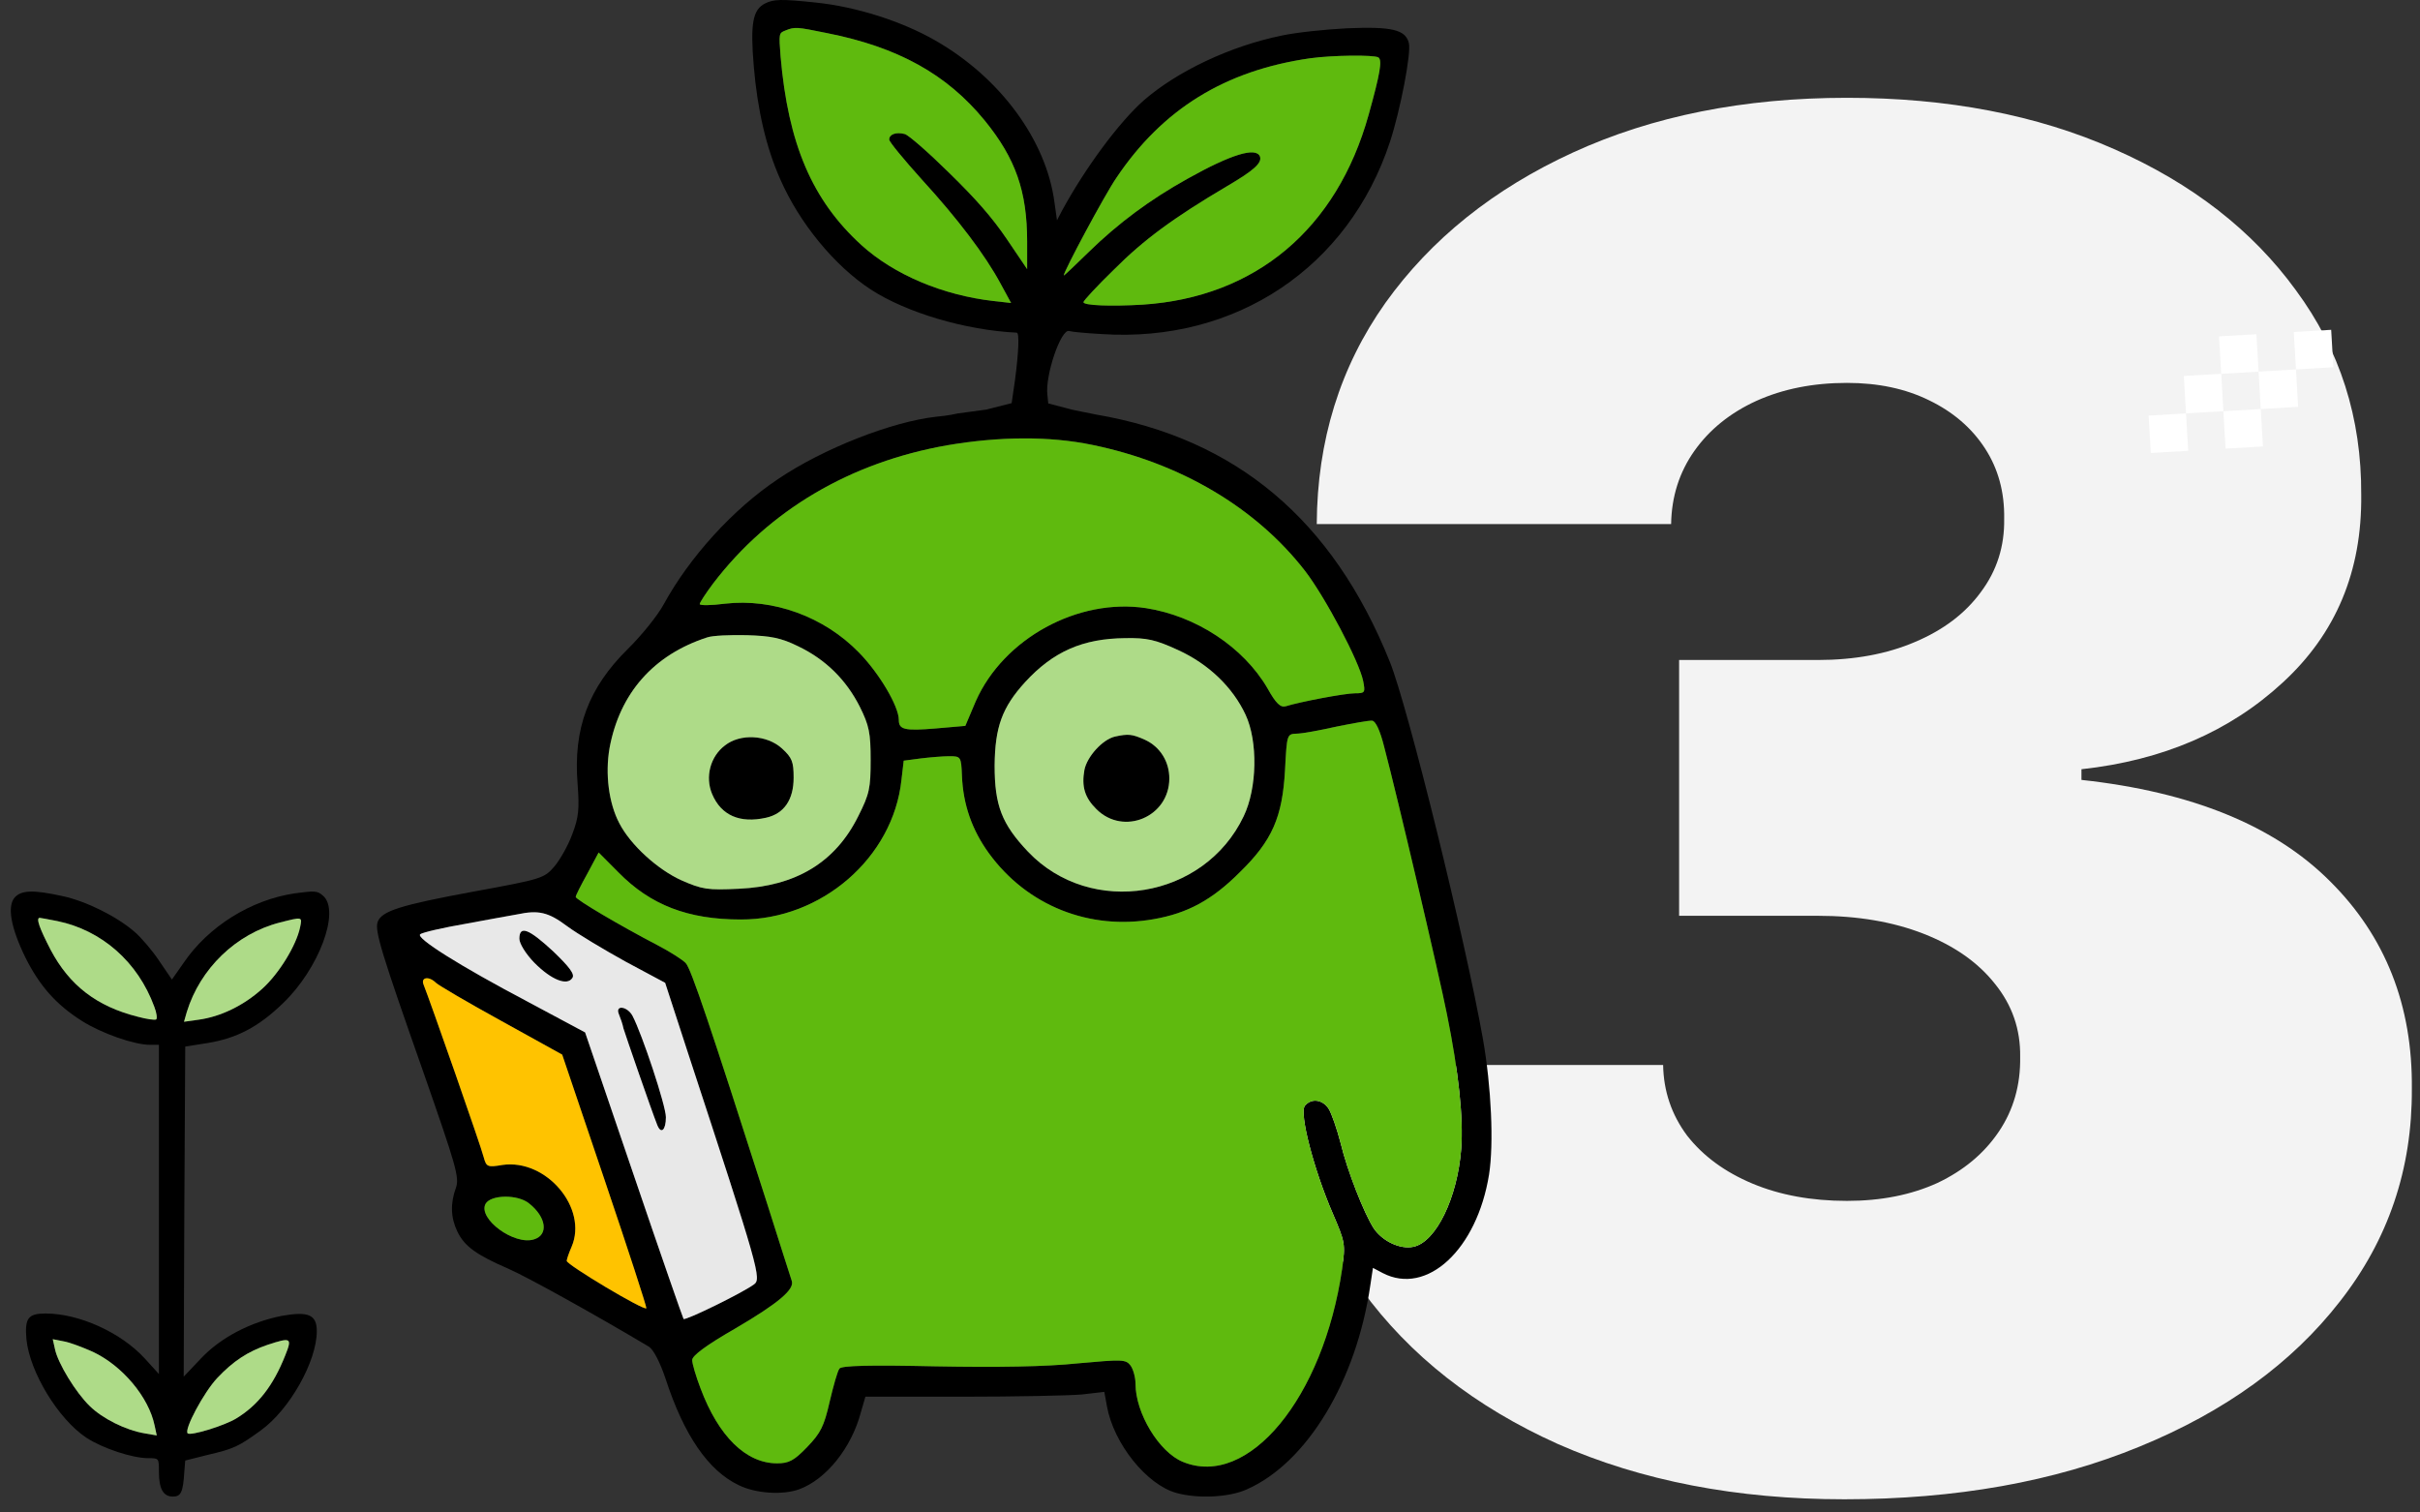 <svg width="152" height="95" viewBox="0 0 152 95" fill="none" xmlns="http://www.w3.org/2000/svg">
<rect x="0" y="0" width="152" height="95" fill="#333333" stroke="none"/>
<path d="M115.841 94.171C109.091 94.171 103.094 93.014 97.85 90.699C92.634 88.356 88.534 85.134 85.55 81.034C82.565 76.934 81.059 72.22 81.031 66.893H104.461C104.489 68.538 104.991 70.016 105.967 71.328C106.971 72.611 108.338 73.615 110.067 74.34C111.797 75.065 113.777 75.428 116.008 75.428C118.156 75.428 120.053 75.051 121.698 74.298C123.344 73.517 124.627 72.443 125.548 71.076C126.468 69.71 126.914 68.148 126.886 66.391C126.914 64.661 126.384 63.127 125.297 61.788C124.237 60.449 122.744 59.403 120.82 58.65C118.895 57.897 116.678 57.521 114.167 57.521H105.465V41.455H114.167C116.482 41.455 118.519 41.078 120.276 40.325C122.061 39.572 123.442 38.526 124.418 37.187C125.422 35.848 125.91 34.314 125.882 32.585C125.91 30.911 125.506 29.433 124.669 28.15C123.832 26.867 122.661 25.863 121.154 25.137C119.676 24.412 117.961 24.05 116.008 24.05C113.888 24.05 111.992 24.426 110.318 25.179C108.673 25.932 107.376 26.978 106.427 28.317C105.479 29.656 104.991 31.19 104.963 32.919H82.705C82.733 27.676 84.169 23.046 87.014 19.029C89.887 15.012 93.82 11.861 98.812 9.573C103.805 7.286 109.537 6.143 116.008 6.143C122.34 6.143 127.932 7.216 132.786 9.364C137.667 11.512 141.474 14.469 144.208 18.234C146.969 21.972 148.336 26.253 148.308 31.078C148.364 35.876 146.718 39.809 143.371 42.877C140.052 45.945 135.84 47.758 130.736 48.316V48.986C137.653 49.739 142.855 51.858 146.341 55.345C149.828 58.804 151.543 63.155 151.488 68.399C151.516 73.419 150.009 77.868 146.969 81.745C143.957 85.622 139.759 88.663 134.376 90.866C129.02 93.07 122.842 94.171 115.841 94.171Z" fill="#F3F3F3"/>
<path d="M134.954 26.103L137.304 25.966L137.441 28.315L135.092 28.453L134.954 26.103Z" fill="white"/>
<path d="M139.65 25.83L141.999 25.692L142.136 28.042L139.787 28.179L139.65 25.83Z" fill="white"/>
<path d="M137.165 23.615L139.515 23.477L139.652 25.827L137.303 25.964L137.165 23.615Z" fill="white"/>
<path d="M141.861 23.341L144.21 23.204L144.347 25.553L141.998 25.691L141.861 23.341Z" fill="white"/>
<path d="M139.376 21.13L141.726 20.993L141.863 23.343L139.514 23.48L139.376 21.13Z" fill="white"/>
<path d="M144.072 20.853L146.421 20.716L146.558 23.065L144.209 23.203L144.072 20.853Z" fill="white"/>
<path d="M45.529 46.825C44.609 47.523 44.279 48.802 44.727 49.871C45.294 51.22 46.473 51.732 48.125 51.36C49.258 51.104 49.848 50.22 49.848 48.848C49.848 47.848 49.753 47.593 49.116 47.011C48.172 46.151 46.497 46.058 45.529 46.825Z" fill="black"/>
<path d="M70.023 46.267C69.245 46.453 68.277 47.523 68.112 48.36C67.923 49.406 68.135 50.104 68.867 50.825C70.566 52.522 73.445 51.313 73.445 48.895C73.445 47.848 72.878 46.918 71.934 46.476C71.109 46.104 70.873 46.081 70.023 46.267Z" fill="black"/>
<path d="M32.622 58.963C32.622 59.266 33.023 59.917 33.566 60.475C34.628 61.545 35.619 61.94 35.949 61.428C36.114 61.196 35.784 60.754 34.746 59.754C33.212 58.336 32.622 58.103 32.622 58.963Z" fill="black"/>
<path d="M38.875 63.707C38.969 63.94 39.111 64.335 39.158 64.591C39.276 64.986 40.928 69.776 41.282 70.66C41.518 71.264 41.825 70.985 41.825 70.171C41.825 69.451 40.338 64.963 39.725 63.8C39.394 63.196 38.615 63.102 38.875 63.707Z" fill="black"/>
<path fill-rule="evenodd" clip-rule="evenodd" d="M61.93 25.729L60.16 25.967C60.16 25.967 59.593 26.107 58.791 26.176C56.054 26.479 51.736 28.153 48.88 30.083C46.049 31.966 43.311 34.989 41.683 37.966C41.306 38.663 40.291 39.919 39.441 40.756C36.964 43.198 35.996 45.755 36.279 49.243C36.397 50.801 36.35 51.336 35.949 52.383C35.69 53.104 35.17 54.011 34.816 54.429C34.179 55.173 34.014 55.22 29.696 56.01C25.165 56.847 23.985 57.219 23.726 57.894C23.514 58.429 23.962 59.87 26.605 67.381C28.634 73.195 28.87 73.962 28.634 74.613C28.28 75.59 28.304 76.473 28.728 77.357C29.177 78.287 29.932 78.822 31.914 79.682C33.141 80.217 37.365 82.566 40.763 84.589C41.046 84.775 41.447 85.542 41.801 86.588C42.957 90.146 44.491 92.379 46.403 93.285C47.488 93.82 49.187 93.913 50.202 93.541C51.901 92.913 53.482 90.937 54.072 88.704L54.355 87.728H60.443C63.794 87.728 67.168 87.658 67.947 87.588L69.362 87.425L69.528 88.332C69.952 90.681 72.029 93.262 73.893 93.774C75.238 94.146 77.22 94.053 78.329 93.541C82.105 91.867 85.196 86.728 86.069 80.729L86.234 79.636L86.848 79.961C89.632 81.403 92.771 78.473 93.526 73.776C93.833 71.823 93.667 68.265 93.148 65.288C92.039 59.033 88.429 44.384 87.296 41.57C83.71 32.641 77.645 27.548 68.843 26.037C68.466 25.967 67.328 25.729 67.328 25.729L65.841 25.339L65.788 24.817C65.629 23.597 66.636 20.651 67.149 20.791C67.308 20.843 68.228 20.93 69.2 20.983C77.616 21.54 84.706 16.8 87.305 8.906C87.959 6.902 88.649 3.329 88.49 2.702C88.278 1.866 87.447 1.656 84.582 1.778C83.221 1.848 81.4 2.04 80.516 2.232C77.263 2.894 73.939 4.48 71.835 6.309C70.278 7.686 68.157 10.562 66.707 13.228L66.389 13.838L66.23 12.705C65.717 8.819 62.835 4.88 58.751 2.545C56.664 1.343 53.782 0.419 51.219 0.158C49.062 -0.069 48.602 -0.051 48.071 0.21C47.276 0.593 47.117 1.482 47.346 4.183C47.576 6.902 48.124 9.272 49.008 11.258C50.211 14.012 52.421 16.696 54.684 18.177C56.929 19.641 60.642 20.739 63.86 20.895C64.037 20.895 63.984 22.098 63.754 23.858L63.542 25.322L61.93 25.729ZM81.963 35.85C78.896 31.896 74.153 29.083 68.607 27.944C65.917 27.385 62.779 27.409 59.499 27.967C53.411 29.036 48.314 32.036 44.798 36.64C44.326 37.268 43.949 37.849 43.949 37.942C43.949 38.035 44.656 38.035 45.529 37.919C48.574 37.57 51.759 38.733 53.954 40.989C55.228 42.291 56.455 44.36 56.455 45.221C56.455 45.825 56.809 45.918 58.767 45.755L60.632 45.593L61.292 44.035C63.038 40.105 67.711 37.547 71.982 38.198C75.12 38.687 78.093 40.64 79.604 43.221C80.146 44.198 80.43 44.453 80.76 44.36C81.656 44.081 84.465 43.547 85.102 43.547C85.739 43.547 85.762 43.5 85.621 42.779C85.385 41.57 83.237 37.501 81.963 35.85ZM54.001 44.384C53.151 42.709 51.877 41.43 50.131 40.593C49.045 40.059 48.408 39.942 46.898 39.896C45.86 39.872 44.751 39.919 44.42 40.035C41.046 41.128 38.922 43.547 38.285 46.988C38.002 48.616 38.238 50.453 38.899 51.708C39.607 53.08 41.306 54.615 42.792 55.289C44.114 55.871 44.444 55.917 46.403 55.824C49.989 55.661 52.467 54.173 53.906 51.267C54.614 49.871 54.685 49.499 54.685 47.732C54.685 46.035 54.591 45.569 54.001 44.384ZM78.235 44.895C77.433 43.174 75.922 41.709 73.987 40.826C72.572 40.175 72.029 40.059 70.684 40.082C68.017 40.105 66.153 40.919 64.383 42.849C62.944 44.43 62.496 45.663 62.472 48.081C62.472 50.592 62.92 51.755 64.572 53.499C68.513 57.638 75.639 56.475 78.117 51.267C78.966 49.499 79.014 46.569 78.235 44.895ZM90.883 63.707C90.411 61.312 87.745 49.941 86.942 46.918C86.683 45.872 86.4 45.291 86.187 45.267C85.998 45.244 84.984 45.43 83.945 45.639C82.907 45.872 81.775 46.081 81.444 46.081C80.832 46.104 80.831 46.127 80.713 48.347L80.713 48.36C80.547 51.336 79.91 52.801 77.857 54.801C76.135 56.522 74.601 57.359 72.477 57.731C68.442 58.452 64.501 56.894 62.095 53.569C61.056 52.127 60.49 50.546 60.419 48.709C60.372 47.523 60.348 47.499 59.617 47.499C59.216 47.499 58.39 47.569 57.824 47.639L56.762 47.779L56.62 48.988C56.101 53.871 51.594 57.778 46.52 57.754C43.217 57.754 40.857 56.847 38.852 54.801L37.601 53.545L36.893 54.871C36.492 55.592 36.161 56.243 36.161 56.336C36.161 56.499 39.04 58.196 41.282 59.359C42.084 59.777 42.887 60.289 43.075 60.498C43.406 60.847 44.609 64.428 48.196 75.636C48.975 78.124 49.682 80.287 49.73 80.45C49.919 80.984 48.904 81.845 46.214 83.426C44.35 84.496 43.477 85.147 43.477 85.426C43.477 85.658 43.712 86.449 43.996 87.193C45.128 90.216 46.851 91.913 48.809 91.913C49.541 91.913 49.871 91.751 50.697 90.89C51.547 90.007 51.759 89.588 52.113 88.03C52.349 87.03 52.609 86.1 52.727 85.961C52.868 85.775 54.614 85.728 58.791 85.821C62.661 85.891 65.705 85.844 67.687 85.635C70.519 85.379 70.707 85.379 71.014 85.775C71.179 86.007 71.321 86.519 71.321 86.914C71.321 88.774 72.808 91.216 74.294 91.82C78.4 93.518 83.12 87.798 84.299 79.705C84.512 78.124 84.488 78.031 83.71 76.217C82.53 73.497 81.586 69.892 81.963 69.451C82.364 68.962 83.072 69.055 83.45 69.637C83.639 69.939 83.969 70.892 84.205 71.799C84.63 73.567 85.692 76.241 86.281 77.148C86.824 77.961 87.957 78.496 88.783 78.31C90.199 78.008 91.544 75.241 91.78 72.148C91.921 70.218 91.615 67.311 90.883 63.707ZM39.3 60.405C37.955 59.661 36.279 58.661 35.619 58.173C34.439 57.289 33.825 57.15 32.504 57.429L32.404 57.447C31.981 57.522 30.669 57.757 29.318 58.01C27.832 58.266 26.51 58.568 26.392 58.684C26.109 58.917 28.823 60.638 33.188 62.94L36.751 64.847L39.795 73.776C41.471 78.706 42.887 82.775 42.934 82.845C43.052 82.961 46.615 81.217 47.346 80.682C47.842 80.333 47.7 79.822 43.193 66.079L41.778 61.731L39.3 60.405ZM31.489 64.126C29.413 62.986 27.549 61.893 27.383 61.731C26.935 61.289 26.416 61.382 26.605 61.847C26.982 62.777 30.239 72.078 30.38 72.683C30.545 73.287 30.616 73.334 31.56 73.171C34.321 72.776 36.94 75.892 35.902 78.31C35.737 78.682 35.595 79.101 35.595 79.194C35.572 79.426 40.503 82.38 40.598 82.17C40.621 82.077 39.441 78.45 37.978 74.125L35.312 66.242L31.489 64.126ZM33.542 77.845C34.462 77.566 34.321 76.45 33.235 75.59C32.528 75.008 30.828 75.031 30.498 75.613C30.003 76.543 32.292 78.24 33.542 77.845ZM61.845 7.564C59.475 4.671 56.417 2.963 51.926 2.075C50.034 1.691 49.928 1.674 49.327 1.918C48.92 2.075 48.92 2.11 49.026 3.521C49.504 9.045 51.006 12.566 54.1 15.389C56.151 17.253 59.21 18.543 62.411 18.909L63.507 19.031L62.853 17.828C61.88 16.016 60.165 13.751 57.884 11.258C56.77 10.021 55.851 8.906 55.851 8.767C55.851 8.435 56.275 8.279 56.823 8.418C57.053 8.47 58.309 9.568 59.599 10.84C61.297 12.496 62.322 13.663 63.242 15.023L64.515 16.905V15.197C64.515 12.008 63.79 9.952 61.845 7.564ZM85.962 7.216C86.686 4.619 86.828 3.783 86.58 3.608C86.297 3.434 83.663 3.469 82.284 3.661C76.944 4.427 73.019 6.85 70.119 11.171C69.377 12.252 66.813 17.044 66.813 17.306C66.813 17.34 67.52 16.678 68.369 15.842C70.243 14.012 72.241 12.531 74.593 11.224C77.333 9.69 78.889 9.22 79.137 9.83C79.278 10.23 78.765 10.701 77.068 11.694C73.709 13.681 71.835 15.057 69.96 16.94C68.899 17.968 68.051 18.891 68.051 18.979C68.051 19.188 69.748 19.257 71.781 19.135C78.871 18.665 83.964 14.378 85.962 7.216Z" fill="black"/>
<path d="M86.942 46.918C87.745 49.941 90.411 61.312 90.883 63.707C91.615 67.311 91.921 70.218 91.78 72.148C91.544 75.241 90.199 78.008 88.783 78.31C87.957 78.496 86.824 77.961 86.281 77.148C85.692 76.241 84.63 73.567 84.205 71.799C83.969 70.892 83.639 69.939 83.45 69.637C83.072 69.055 82.364 68.962 81.963 69.451C81.586 69.892 82.53 73.497 83.71 76.217C84.488 78.031 84.512 78.124 84.299 79.705C83.12 87.798 78.4 93.518 74.294 91.82C72.808 91.216 71.321 88.774 71.321 86.914C71.321 86.519 71.179 86.007 71.014 85.775C70.707 85.379 70.519 85.379 67.687 85.635C65.705 85.844 62.661 85.891 58.791 85.821C54.614 85.728 52.868 85.775 52.727 85.961C52.609 86.1 52.349 87.03 52.113 88.03C51.759 89.588 51.547 90.007 50.697 90.89C49.871 91.751 49.541 91.913 48.809 91.913C46.851 91.913 45.128 90.216 43.996 87.193C43.712 86.449 43.477 85.658 43.477 85.426C43.477 85.147 44.35 84.496 46.214 83.426C48.904 81.845 49.919 80.984 49.73 80.45C49.682 80.287 48.975 78.124 48.196 75.636C44.609 64.428 43.406 60.847 43.075 60.498C42.887 60.289 42.084 59.777 41.282 59.359C39.04 58.196 36.161 56.499 36.161 56.336C36.161 56.243 36.492 55.592 36.893 54.871L37.601 53.545L38.852 54.801C40.857 56.847 43.217 57.754 46.52 57.754C51.594 57.778 56.101 53.871 56.62 48.988L56.762 47.779L57.824 47.639C58.39 47.569 59.216 47.499 59.617 47.499C60.348 47.499 60.372 47.523 60.419 48.709C60.49 50.546 61.056 52.127 62.095 53.569C64.501 56.894 68.442 58.452 72.477 57.731C74.601 57.359 76.135 56.522 77.857 54.801C79.91 52.801 80.547 51.336 80.713 48.36L80.713 48.347C80.831 46.127 80.832 46.104 81.444 46.081C81.775 46.081 82.907 45.872 83.945 45.639C84.984 45.43 85.998 45.244 86.187 45.267C86.4 45.291 86.683 45.872 86.942 46.918Z" fill="#5FBA0E"/>
<path d="M68.607 27.944C74.153 29.083 78.896 31.896 81.963 35.85C83.237 37.501 85.385 41.57 85.621 42.779C85.762 43.5 85.739 43.547 85.102 43.547C84.465 43.547 81.656 44.081 80.76 44.36C80.43 44.453 80.146 44.198 79.604 43.221C78.093 40.64 75.12 38.687 71.982 38.198C67.711 37.547 63.038 40.105 61.292 44.035L60.632 45.593L58.767 45.755C56.809 45.918 56.455 45.825 56.455 45.221C56.455 44.36 55.228 42.291 53.954 40.989C51.759 38.733 48.574 37.57 45.529 37.919C44.656 38.035 43.949 38.035 43.949 37.942C43.949 37.849 44.326 37.268 44.798 36.64C48.314 32.036 53.411 29.036 59.499 27.967C62.779 27.409 65.917 27.385 68.607 27.944Z" fill="#5FBA0E"/>
<path d="M86.58 3.608C86.828 3.783 86.686 4.619 85.962 7.216C83.964 14.378 78.871 18.665 71.781 19.135C69.748 19.257 68.051 19.188 68.051 18.979C68.051 18.891 68.899 17.968 69.96 16.94C71.835 15.057 73.709 13.681 77.068 11.694C78.765 10.701 79.278 10.23 79.137 9.83C78.889 9.22 77.333 9.69 74.593 11.224C72.241 12.531 70.243 14.012 68.369 15.842C67.52 16.678 66.813 17.34 66.813 17.306C66.813 17.044 69.377 12.252 70.119 11.171C73.019 6.85 76.944 4.427 82.284 3.661C83.663 3.469 86.297 3.434 86.58 3.608Z" fill="#5FBA0E"/>
<path d="M51.926 2.075C56.417 2.963 59.475 4.671 61.845 7.564C63.79 9.952 64.515 12.008 64.515 15.197V16.905L63.242 15.023C62.322 13.663 61.297 12.496 59.599 10.84C58.309 9.568 57.053 8.47 56.823 8.418C56.275 8.279 55.851 8.435 55.851 8.767C55.851 8.906 56.77 10.021 57.884 11.258C60.165 13.751 61.88 16.016 62.853 17.828L63.507 19.031L62.411 18.909C59.21 18.543 56.151 17.253 54.1 15.389C51.006 12.566 49.504 9.045 49.026 3.521C48.92 2.11 48.92 2.075 49.327 1.918C49.928 1.674 50.034 1.691 51.926 2.075Z" fill="#5FBA0E"/>
<path fill-rule="evenodd" clip-rule="evenodd" d="M73.987 40.826C75.922 41.709 77.433 43.174 78.235 44.895C79.014 46.569 78.966 49.499 78.117 51.267C75.639 56.475 68.513 57.638 64.572 53.499C62.92 51.755 62.472 50.592 62.472 48.081C62.496 45.663 62.944 44.43 64.383 42.849C66.153 40.919 68.017 40.105 70.684 40.082C72.029 40.059 72.572 40.175 73.987 40.826ZM68.112 48.36C68.277 47.523 69.245 46.453 70.023 46.267C70.873 46.081 71.109 46.104 71.934 46.476C72.878 46.918 73.445 47.848 73.445 48.895C73.445 51.313 70.566 52.522 68.867 50.825C68.135 50.104 67.923 49.406 68.112 48.36Z" fill="#AEDB88"/>
<path fill-rule="evenodd" clip-rule="evenodd" d="M50.131 40.593C51.877 41.43 53.151 42.709 54.001 44.384C54.591 45.569 54.685 46.035 54.685 47.732C54.685 49.499 54.614 49.871 53.906 51.267C52.467 54.173 49.989 55.661 46.403 55.824C44.444 55.917 44.114 55.871 42.792 55.289C41.306 54.615 39.607 53.08 38.899 51.708C38.238 50.453 38.002 48.616 38.285 46.988C38.922 43.547 41.046 41.128 44.42 40.035C44.751 39.919 45.86 39.872 46.898 39.896C48.408 39.942 49.045 40.059 50.131 40.593ZM44.727 49.871C44.279 48.802 44.609 47.523 45.529 46.825C46.497 46.058 48.172 46.151 49.116 47.011C49.753 47.593 49.848 47.848 49.848 48.848C49.848 50.22 49.258 51.104 48.125 51.36C46.473 51.732 45.294 51.22 44.727 49.871Z" fill="#AEDB88"/>
<path fill-rule="evenodd" clip-rule="evenodd" d="M35.619 58.173C36.279 58.661 37.955 59.661 39.3 60.405L41.778 61.731L43.193 66.079C47.7 79.822 47.842 80.333 47.346 80.682C46.615 81.217 43.052 82.961 42.934 82.845C42.887 82.775 41.471 78.706 39.795 73.776L36.751 64.847L33.188 62.94C28.823 60.638 26.109 58.917 26.392 58.684C26.51 58.568 27.832 58.266 29.318 58.01C30.669 57.757 31.981 57.522 32.404 57.447L32.504 57.429C33.825 57.15 34.439 57.289 35.619 58.173ZM33.566 60.475C33.023 59.917 32.622 59.266 32.622 58.963C32.622 58.103 33.212 58.336 34.746 59.754C35.784 60.754 36.114 61.196 35.949 61.428C35.619 61.94 34.628 61.545 33.566 60.475ZM39.158 64.591C39.111 64.335 38.969 63.94 38.875 63.707C38.615 63.102 39.394 63.196 39.725 63.8C40.338 64.963 41.825 69.451 41.825 70.171C41.825 70.985 41.518 71.264 41.282 70.66C40.928 69.776 39.276 64.986 39.158 64.591Z" fill="#E8E8E8"/>
<path d="M27.383 61.731C27.549 61.893 29.413 62.986 31.489 64.126L35.312 66.242L37.978 74.125C39.441 78.45 40.621 82.077 40.598 82.17C40.503 82.38 35.572 79.426 35.595 79.194C35.595 79.101 35.737 78.682 35.902 78.31C36.94 75.892 34.321 72.776 31.56 73.171C30.616 73.334 30.545 73.287 30.38 72.683C30.239 72.078 26.982 62.777 26.605 61.847C26.416 61.382 26.935 61.289 27.383 61.731Z" fill="#FFC300"/>
<path d="M33.235 75.59C34.321 76.45 34.462 77.566 33.542 77.845C32.292 78.24 30.003 76.543 30.498 75.613C30.828 75.031 32.528 75.008 33.235 75.59Z" fill="#5FBA0E"/>
<path d="M0.941 56.352C0.436 56.89 0.669 58.244 1.583 60.117C2.477 61.916 3.527 63.103 5.141 64.123C6.366 64.902 8.427 65.625 9.418 65.625H9.982V75.955V86.303L9.088 85.321C7.591 83.689 4.966 82.502 2.866 82.502C1.758 82.502 1.544 82.798 1.661 84.134C1.875 86.192 3.663 89.141 5.433 90.309C6.463 90.977 8.31 91.589 9.321 91.589C9.982 91.589 9.982 91.589 9.982 92.442C9.982 93.518 10.255 94 10.857 94C11.363 94 11.499 93.74 11.577 92.442L11.635 91.737L13.035 91.385C14.707 90.996 14.998 90.847 16.379 89.846C18.187 88.547 19.898 85.506 19.898 83.614C19.898 82.576 19.373 82.353 17.701 82.65C15.737 83.039 13.871 84.004 12.627 85.321L11.538 86.47L11.577 76.103L11.635 65.736L13.035 65.514C14.862 65.217 16.223 64.512 17.759 63.029C20.034 60.859 21.395 57.205 20.287 56.259C19.937 55.944 19.762 55.944 18.518 56.111C15.757 56.519 13.093 58.188 11.538 60.469L10.799 61.526L10.002 60.358C9.574 59.709 8.874 58.893 8.466 58.541C7.338 57.558 5.394 56.593 3.897 56.278C2.108 55.888 1.369 55.907 0.941 56.352ZM3.605 57.854C6.385 58.429 8.66 60.414 9.691 63.233C9.846 63.622 9.885 63.993 9.807 64.03C9.73 64.086 9.205 64.011 8.66 63.863C6.074 63.214 4.363 61.897 3.177 59.653C2.477 58.299 2.244 57.65 2.497 57.65C2.536 57.65 3.041 57.743 3.605 57.854ZM18.848 58.244C18.615 59.375 17.526 61.155 16.476 62.101C15.31 63.158 13.851 63.863 12.471 64.049L11.557 64.178L11.732 63.566C12.568 60.84 14.823 58.652 17.565 57.947C19.023 57.576 18.984 57.576 18.848 58.244ZM5.841 84.913C7.688 85.784 9.341 87.75 9.71 89.531L9.846 90.161L9.088 90.031C7.882 89.827 6.444 89.104 5.647 88.325C4.772 87.49 3.625 85.617 3.45 84.727L3.313 84.115L3.975 84.245C4.344 84.301 5.18 84.616 5.841 84.913ZM17.915 85.135C17.157 87.045 16.204 88.269 14.823 89.104C14.046 89.568 11.965 90.198 11.79 90.031C11.538 89.809 12.802 87.453 13.637 86.563C14.649 85.487 15.562 84.894 16.807 84.468C18.284 83.985 18.362 84.022 17.915 85.135Z" fill="black"/>
<path d="M18.848 58.244C18.615 59.375 17.526 61.155 16.476 62.101C15.31 63.158 13.851 63.863 12.471 64.049L11.557 64.178L11.732 63.566C12.568 60.84 14.823 58.652 17.565 57.947C19.023 57.576 18.984 57.576 18.848 58.244Z" fill="#AEDB88"/>
<path d="M3.605 57.854C6.385 58.429 8.66 60.414 9.691 63.233C9.846 63.622 9.885 63.993 9.807 64.03C9.73 64.086 9.205 64.011 8.66 63.863C6.074 63.214 4.363 61.897 3.177 59.653C2.477 58.299 2.244 57.65 2.497 57.65C2.536 57.65 3.041 57.743 3.605 57.854Z" fill="#AEDB88"/>
<path d="M17.915 85.135C17.157 87.045 16.204 88.269 14.823 89.104C14.046 89.568 11.965 90.198 11.79 90.031C11.538 89.809 12.802 87.453 13.637 86.563C14.649 85.487 15.562 84.894 16.807 84.468C18.284 83.985 18.362 84.022 17.915 85.135Z" fill="#AEDB88"/>
<path d="M5.841 84.913C7.688 85.784 9.341 87.75 9.71 89.531L9.846 90.161L9.088 90.031C7.882 89.827 6.444 89.104 5.647 88.325C4.772 87.49 3.625 85.617 3.45 84.727L3.313 84.115L3.975 84.245C4.344 84.301 5.18 84.616 5.841 84.913Z" fill="#AEDB88"/>
</svg>
